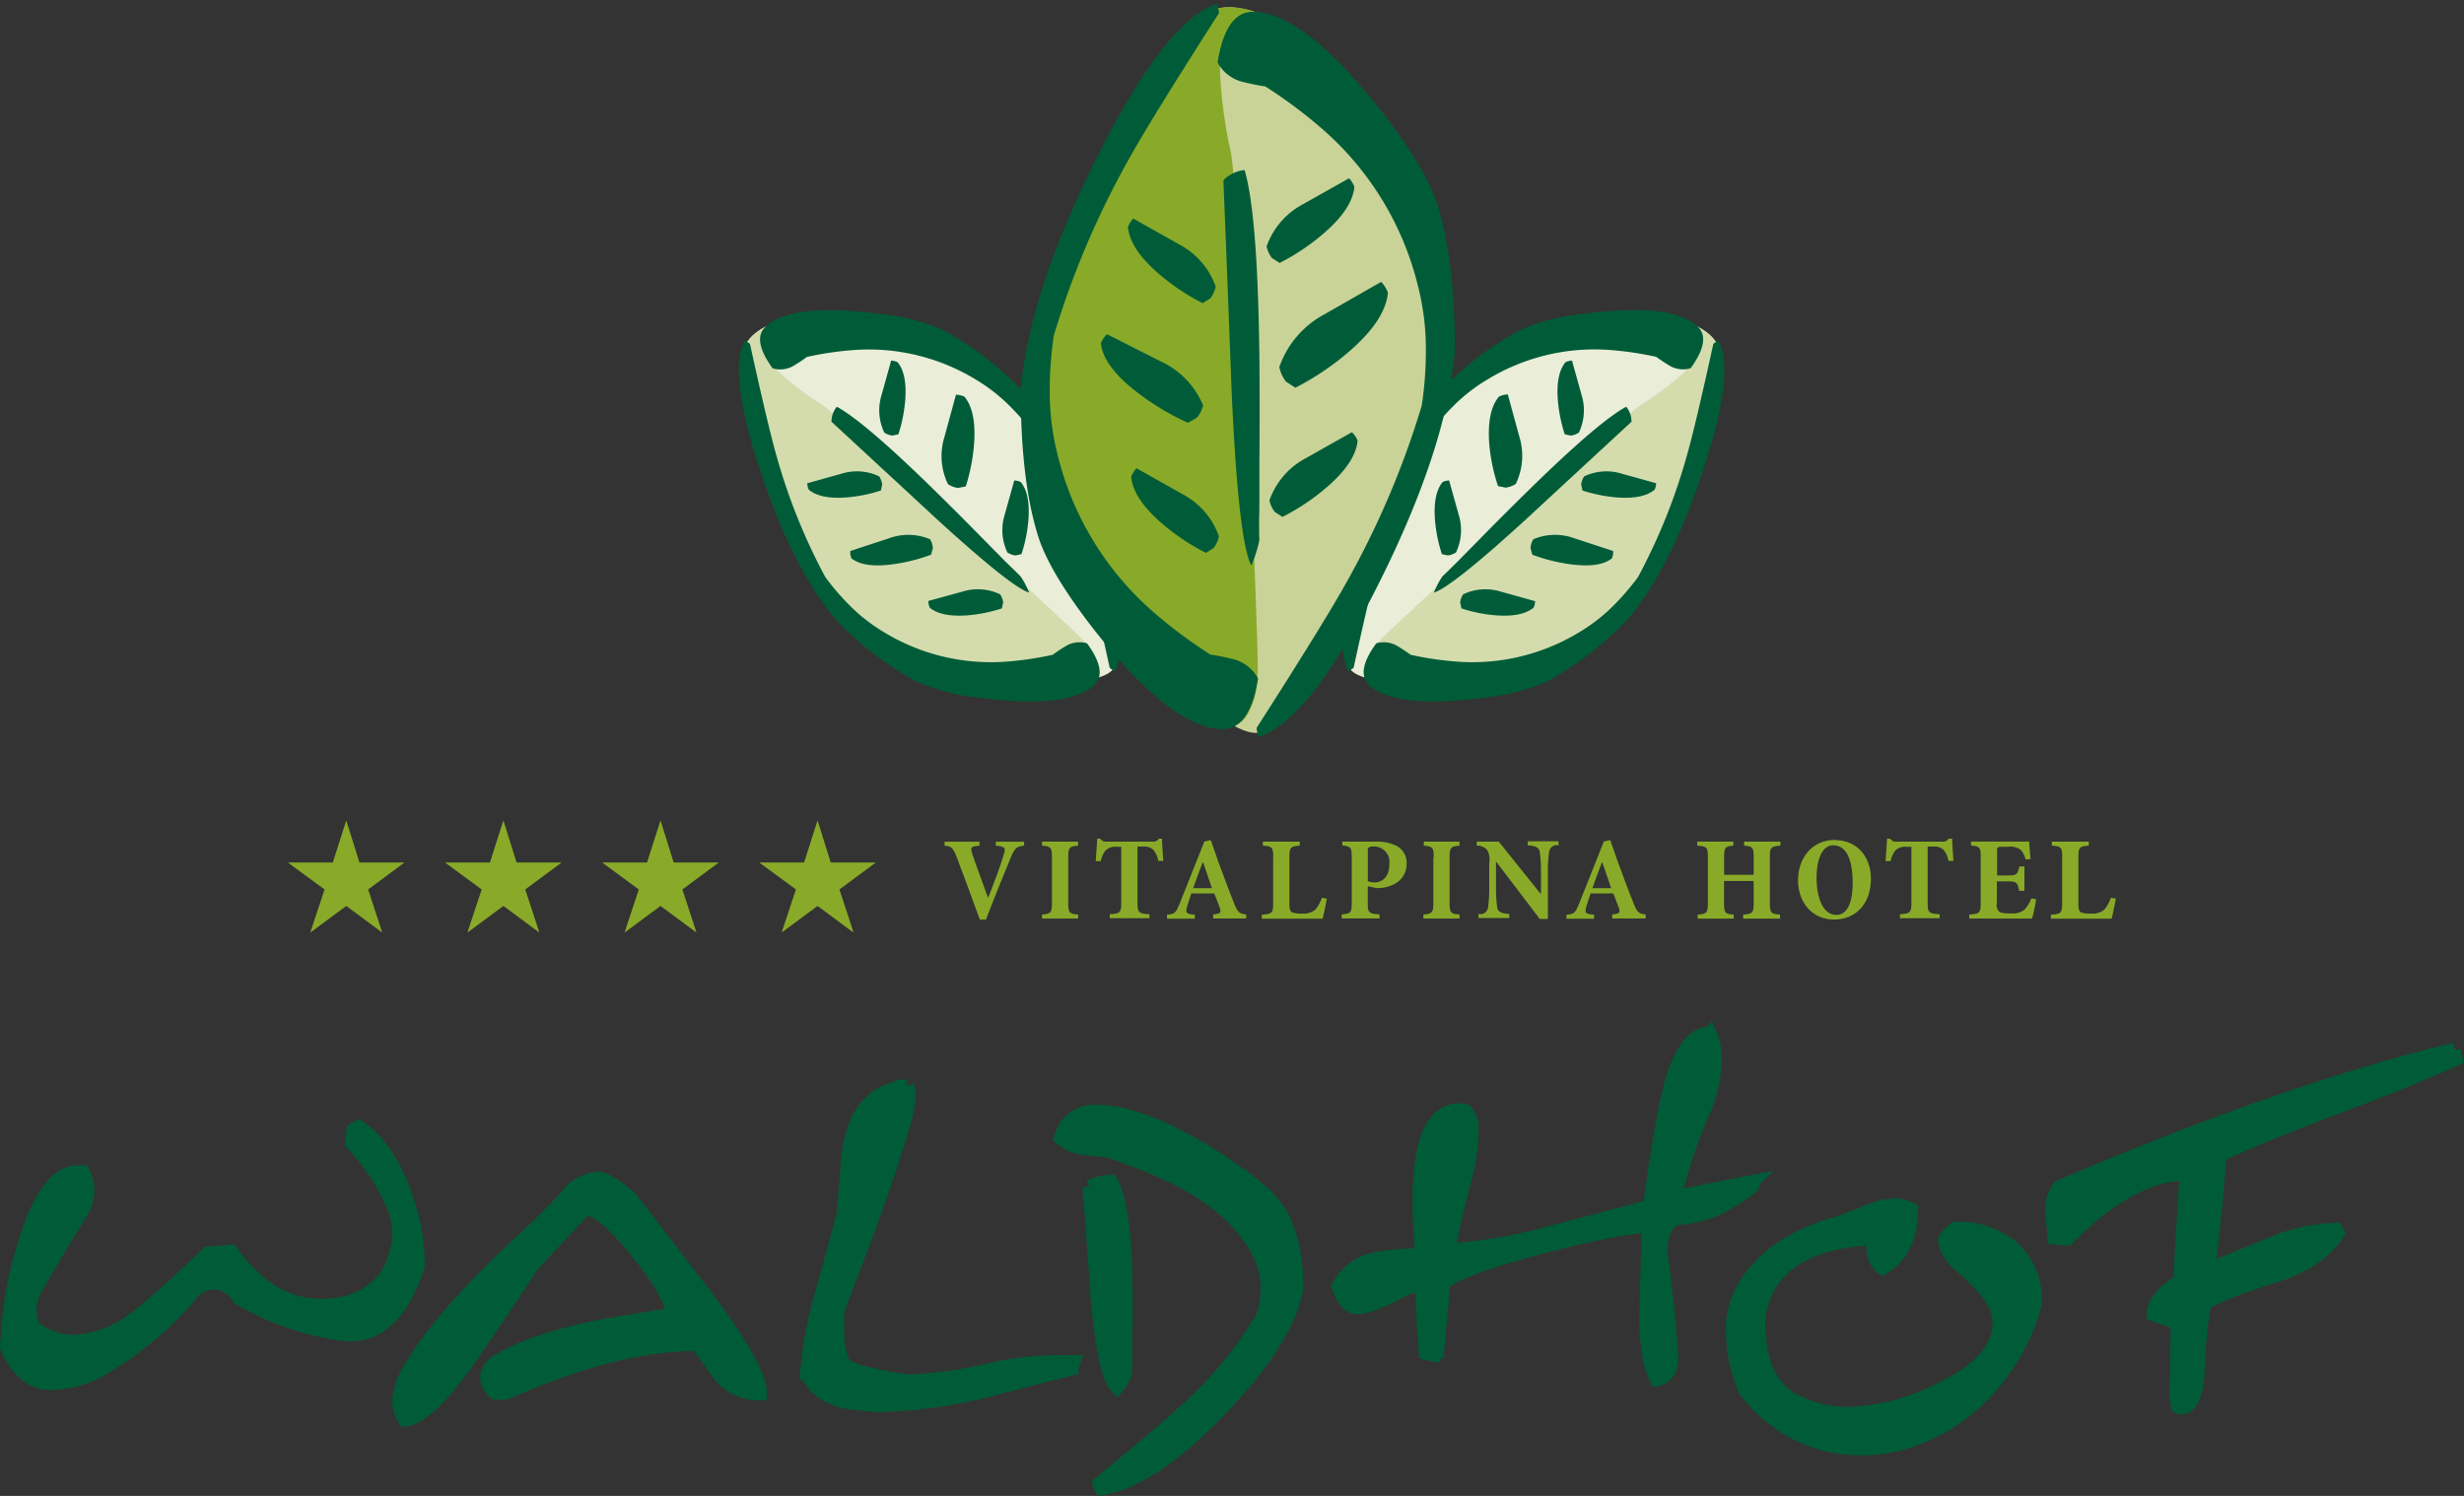 <svg id="Vordergrund" xmlns="http://www.w3.org/2000/svg" xmlns:xlink="http://www.w3.org/1999/xlink" viewBox="0 0 320.07 194.34"><rect x="0" y="0" width="320.07" height="194.34" fill="#333333" stroke="none"/><defs><style>.cls-1{fill:#eaedd8;}.cls-2{fill:#c9d397;}.cls-3,.cls-6{fill:#005c38;}.cls-3{stroke:#005c38;stroke-miterlimit:3.86;stroke-width:1.82px;}.cls-3,.cls-5,.cls-6,.cls-9{fill-rule:evenodd;}.cls-4{clip-path:url(#clip-path);}.cls-5{fill:#d4dcad;}.cls-7{clip-path:url(#clip-path-2);}.cls-8{clip-path:url(#clip-path-3);}.cls-10,.cls-9{fill:#89aa28;}</style><clipPath id="clip-path" transform="translate(-126.41 -256.85)"><path class="cls-1" d="M301.74,342.81s-1.19,1.67,3.93,2.5,16.1,0.83,20.15-1.07,10.61-5.84,13.35-10,9.42-26.61,10.13-28.26c1.7-3.94-.08-6.45-5.92-8s-15.06,1.56-17.45,3.23-5,1.19-6.8,3-5.6,5.13-7.27,7.75-10.37,19.2-9.42,25.4A16.16,16.16,0,0,1,301.74,342.81Z"/></clipPath><clipPath id="clip-path-2" transform="translate(-126.41 -256.85)"><path class="cls-1" d="M271.06,342.81s1.19,1.67-3.94,2.5-16.1.83-20.15-1.07-10.61-5.84-13.35-10-9.42-26.61-10.14-28.26c-1.7-3.94.08-6.45,5.92-8s15.06,1.56,17.45,3.23,5,1.19,6.8,3,5.6,5.13,7.27,7.75,10.37,19.2,9.42,25.4A16.13,16.13,0,0,0,271.06,342.81Z"/></clipPath><clipPath id="clip-path-3" transform="translate(-126.41 -256.85)"><path class="cls-2" d="M291,351.09s-0.5,3-6.73-1.5-17.7-16-19.94-22.18-5-17.2-3.49-24.43,18-37.67,18.94-40.13c2.34-5.9,6.82-6.66,14.55-2.17s14.12,17.38,14.86,21.61,4,6.48,4,10.22,0.5,11.22-.5,15.7-9.22,30.91-16.7,36.39C293.44,346.46,291,351.09,291,351.09Z"/></clipPath></defs><title>waldhof</title><path class="cls-3" d="M180.69,421.26q-2.88,8.95-8.84,8.95a9,9,0,0,1-1.22-.11,36.13,36.13,0,0,1-13.15-4.64,3.93,3.93,0,0,0-3.2-2,4.83,4.83,0,0,0-2.41.75,45.53,45.53,0,0,1-12.18,10.42,13.41,13.41,0,0,1-7,1.87q-3.38-.14-5.32-4.56a48.21,48.21,0,0,1,2.23-13.37q2.77-9.42,6.94-9.42a6,6,0,0,1,.65,0,5.42,5.42,0,0,1,.57,2.37,5.52,5.52,0,0,1-.65,2.55q-2.73,4.28-6.11,10.17a5.6,5.6,0,0,0-.75,2.8,5.44,5.44,0,0,0,.5,2.26,8.64,8.64,0,0,0,5.14,1.87,13.45,13.45,0,0,0,7.08-2.34q2.59-1.62,10.49-9.13l2.95-.25q4.78,6.65,10.89,7t9.31-3.81a11.17,11.17,0,0,0,1.65-5.57,9,9,0,0,0-.68-3.45,28.86,28.86,0,0,0-5.43-8.3q0-.25.18-1.69l0.61-.36q3.52,2.19,5.79,8.05A27.48,27.48,0,0,1,180.69,421.26Z" transform="translate(-126.41 -256.85)"/><path class="cls-3" d="M225.12,437.86a6.56,6.56,0,0,1-4.89-2q-1.62-2.23-3.23-4.42-10.64,0-24.87,6.33h-1.37a3,3,0,0,1-1.08-2,2.76,2.76,0,0,1,1.65-2.19q5.32-3.23,17.07-5.07,4.6-.72,5.39-0.9,0-2.41-4.56-8.09t-6.83-5.71l-6.86,7.37q-3.41,5.25-7.58,11.32-5.82,8.48-8.95,8.77a4.19,4.19,0,0,1-.72-2.37,8.83,8.83,0,0,1,1.47-4.35q4.17-7,14.88-16.89a69.17,69.17,0,0,0,6.22-6.33,6.57,6.57,0,0,1,3.2-1.37q1.15,0,4.1,2.41,2.52,3.2,9.6,12.47Q225.12,434.56,225.12,437.86Z" transform="translate(-126.41 -256.85)"/><path class="cls-3" d="M265.61,434.63L256.34,437a63.91,63.91,0,0,1-15.13,2.37,30.28,30.28,0,0,1-4.06-.29q-4.46-.61-5.89-3.85a51.49,51.49,0,0,1,1.94-10.35L236,414.65l0.58-7q0.72-8.95,7.65-9.63a1.74,1.74,0,0,1,.22,1,16.78,16.78,0,0,1-.79,4.13q-2,7-6.5,18.72-1.58,4.13-2,5.36,0,0.9,0,1.69,0,4.71,1.29,5.5,1.51,0.93,7.83,1.9a52.87,52.87,0,0,0,10.57-1.44,41,41,0,0,1,9.24-1.08q0.86,0,1.73,0A2.86,2.86,0,0,0,265.61,434.63Z" transform="translate(-126.41 -256.85)"/><path class="cls-3" d="M294.8,424.17q-1.12,6.61-9.92,15.78T269.5,450.19a1.79,1.79,0,0,1-.25-0.61q8.84-7.22,11.68-9.92a51.4,51.4,0,0,0,9.6-11.82,13.33,13.33,0,0,0,.54-3.63,9.67,9.67,0,0,0-1-4.38q-3.23-6.5-12.25-10.6a75.48,75.48,0,0,0-7.44-2.91q-2.7-.25-3.27-0.36a5.54,5.54,0,0,1-2.88-1.26,4.36,4.36,0,0,1,4.53-3.41q6.72,0,17.21,7.12,5,3.41,6.43,5.64Q294.8,417.81,294.8,424.17Zm-22.28,11.14a5.91,5.91,0,0,1-1,1.73q-1.69-1.69-2.55-11.93-0.25-3.63-1-14.05a6.54,6.54,0,0,1,2.73-.68q1.69,3,1.9,12.54,0.07,3.38,0,7.29,0,1.87,0,3T272.52,435.31Z" transform="translate(-126.41 -256.85)"/><path class="cls-3" d="M353.88,411.05a28.24,28.24,0,0,1-4.64,2.91,18.7,18.7,0,0,1-5.32,1.19q-1.94,1.29-1.8,4.56,0.82,5.89,1.37,13,0.22,2.8-1.87,3.31-1.51-3-1.33-9.31l0.29-10.57q-3.52,0-13.55,2.59-10.31,2.66-13.12,4.71l-0.72,7.91a3.79,3.79,0,0,1-.36,1.51,8.34,8.34,0,0,1-1.22-.25q-0.29-4-.43-8.23A1.64,1.64,0,0,0,310,424a2.72,2.72,0,0,0-1.26.36q-4.42,2.37-6.11,2.3-1.44,0-2.33-2.7a6.82,6.82,0,0,1,4.67-3.49,35.78,35.78,0,0,1,6.11-.58q0-.83-0.21-4.24-0.07-1.11-.07-2.66,0-1.9.18-3.88,0.72-8,5-8a4.47,4.47,0,0,1,.79.07,3.62,3.62,0,0,1,.79,2.62,25.56,25.56,0,0,1-.9,6.22q-1.37,5.25-2.12,9.27a64.39,64.39,0,0,0,12.9-2.16l13.33-3.52q0.61-5.32,1.87-12.08,1.9-10.38,5.86-10.39a7.74,7.74,0,0,1,.68,3.34,19.19,19.19,0,0,1-1.69,7.12,58.62,58.62,0,0,0-3.56,10.82l5-1q3.23-.65,5.07-1A0.46,0.46,0,0,1,353.88,411.05Z" transform="translate(-126.41 -256.85)"/><path class="cls-3" d="M390.75,426.15A26.52,26.52,0,0,1,384.93,437a23.79,23.79,0,0,1-10.17,6.9,19.79,19.79,0,0,1-6.54,1.11q-8.95,0-15-7.4a20.73,20.73,0,0,1-1.72-7.73,11.24,11.24,0,0,1,1.9-6.47q3.67-5.39,11.57-7.58,0.83-.22,4.53-1.72a8.08,8.08,0,0,1,3-.65,4.37,4.37,0,0,1,2.16.54q0,5.28-3.67,7.55a2.5,2.5,0,0,1-1.11-1.76,6.61,6.61,0,0,0-.61-2.08q-13.44.9-14.48,10.71,0,7.8,4.38,10.24a15,15,0,0,0,7.37,1.87,28.11,28.11,0,0,0,11.61-3q8-3.74,8-8.8a5.58,5.58,0,0,0-.39-2q-0.9-2.3-4.92-5.68a5,5,0,0,1-1.76-3.16,4.87,4.87,0,0,1,1.29-1.4,10.79,10.79,0,0,1,7.47,2.48A9.16,9.16,0,0,1,390.75,426.15Z" transform="translate(-126.41 -256.85)"/><path class="cls-3" d="M445.38,394.41q-5.07,2.34-15.35,6.22t-15.35,6.29q-0.4,6.76-1.47,14.91l8.16-3.31a22.94,22.94,0,0,1,8.48-1.9l0.25,0.43q-2.52,3.77-8.12,5.5-7.22,2.23-9.27,3.67a57.26,57.26,0,0,0-.79,8.23q-0.22,5.21-2.12,5.21a1.36,1.36,0,0,1-.43-0.07,6.85,6.85,0,0,1-.22-2q0-1.36.14-8.95l-1.55-.5c-0.65-.21-1.16-0.39-1.55-0.54q0-2.16,3.42-4.28,0.36-6.76.86-14-7.19,0-15.49,8.41a9.13,9.13,0,0,1-1.69-.11,17.32,17.32,0,0,0-.14-1.87,15,15,0,0,1-.18-1.9,4.79,4.79,0,0,1,1-2.8q29.29-12.51,51.28-17.83A4.56,4.56,0,0,0,445.38,394.41Z" transform="translate(-126.41 -256.85)"/><path class="cls-1" d="M301.74,342.81s-1.19,1.67,3.93,2.5,16.1,0.83,20.15-1.07,10.61-5.84,13.35-10,9.42-26.61,10.13-28.26c1.7-3.94-.08-6.45-5.92-8s-15.06,1.56-17.45,3.23-5,1.19-6.8,3-5.6,5.13-7.27,7.75-10.37,19.2-9.42,25.4A16.16,16.16,0,0,1,301.74,342.81Z" transform="translate(-126.41 -256.85)"/><g class="cls-4"><path class="cls-5" d="M307.09,347.31c-2.62-1.37-3.94-2.41-3.45-4a7.45,7.45,0,0,1,2.13-3.38c1.32-1.46,31.18-28.94,34.07-30.65,1.61-.95,5.79-4.12,6.6-5.5,2.37-3.91-2.48-9.3,3.2-3,1.59,1.75-2.49,14.47-3.86,18.48s-3.45,11.34-6.69,15-8.41,7.62-10.54,8.64-3.61,2.74-9.12,3.57S309.71,348.68,307.09,347.31Z" transform="translate(-126.41 -256.85)"/></g><path class="cls-6" d="M313.76,331.75a10.74,10.74,0,0,0-1.09,2.09q2.37-.74,12.22-9.76,3.47-3.22,13.45-12.44a3,3,0,0,0-.69-1.95q-3.56,1.93-12.47,10.64-3.15,3.08-6.72,6.72l-2.76,2.8Q314.54,331,313.76,331.75Z" transform="translate(-126.41 -256.85)"/><path class="cls-6" d="M313.31,307.87q-5.56,6.63-9.75,19.32t-2,16.86a3.9,3.9,0,0,0,.68-0.44q2.39-10.92,3.51-14.77A76.79,76.79,0,0,1,312,313.31a32.29,32.29,0,0,1,3.08-3.6,22.51,22.51,0,0,1,4.53-3.55,26.69,26.69,0,0,1,15.68-3.86,42.26,42.26,0,0,1,6.27.91,20.07,20.07,0,0,0,1.91,1.25,3.47,3.47,0,0,0,2.55.23q2.64-3.65,1-5.33-3.24-3.24-14.86-1.75a28,28,0,0,0-8.3,2.1A43,43,0,0,0,313.31,307.87Z" transform="translate(-126.41 -256.85)"/><path class="cls-6" d="M337.9,337.25q5.56-6.63,9.75-19.32t2-16.85a3.9,3.9,0,0,0-.68.44q-2.39,10.92-3.51,14.77a76.87,76.87,0,0,1-6.27,15.52,32.33,32.33,0,0,1-3.08,3.6,22.56,22.56,0,0,1-4.52,3.55,26.7,26.7,0,0,1-15.68,3.86,42.26,42.26,0,0,1-6.27-.91,20.16,20.16,0,0,0-1.91-1.25,3.48,3.48,0,0,0-2.55-.23q-2.64,3.65-1,5.33,3.24,3.24,14.86,1.75a28,28,0,0,0,8.3-2.1A43,43,0,0,0,337.9,337.25Z" transform="translate(-126.41 -256.85)"/><path class="cls-6" d="M329.77,303.9q-1.25,1.5-1,4.9a19.41,19.41,0,0,0,.9,4.47l0.78,0.17a2.53,2.53,0,0,0,1.05-.39,6.72,6.72,0,0,0,.36-4.87l-1.25-4.48A2.1,2.1,0,0,0,329.77,303.9Z" transform="translate(-126.41 -256.85)"/><path class="cls-6" d="M321.11,308.39q-1.56,1.87-1.25,6.1A24,24,0,0,0,321,320l1,0.2a3.19,3.19,0,0,0,1.31-.49,8.38,8.38,0,0,0,.48-6.06l-1.52-5.56A2.65,2.65,0,0,0,321.11,308.39Z" transform="translate(-126.41 -256.85)"/><path class="cls-6" d="M313.81,319.47q-1.25,1.5-1,4.9a19.45,19.45,0,0,0,.9,4.47l0.78,0.17a2.54,2.54,0,0,0,1.05-.39,6.72,6.72,0,0,0,.36-4.87l-1.25-4.48A2.11,2.11,0,0,0,313.81,319.47Z" transform="translate(-126.41 -256.85)"/><path class="cls-6" d="M341.34,320.47q-1.5,1.25-4.9,1a19.44,19.44,0,0,1-4.47-.9l-0.17-.78a2.51,2.51,0,0,1,.39-1.05,6.72,6.72,0,0,1,4.87-.36l4.48,1.25A2.11,2.11,0,0,1,341.34,320.47Z" transform="translate(-126.41 -256.85)"/><path class="cls-6" d="M335.81,329.37q-1.58,1.29-5.36.79a22.94,22.94,0,0,1-5-1.25l-0.23-.87a2.56,2.56,0,0,1,.37-1.14,7.3,7.3,0,0,1,5.36-.11l5,1.64A2.19,2.19,0,0,1,335.81,329.37Z" transform="translate(-126.41 -256.85)"/><path class="cls-6" d="M325.62,335.79q-1.5,1.25-4.9,1a19.45,19.45,0,0,1-4.47-.9l-0.17-.78a2.53,2.53,0,0,1,.39-1.05,6.72,6.72,0,0,1,4.87-.36l4.48,1.25A2.11,2.11,0,0,1,325.62,335.79Z" transform="translate(-126.41 -256.85)"/><path class="cls-1" d="M271.06,342.81s1.19,1.67-3.94,2.5-16.1.83-20.15-1.07-10.61-5.84-13.35-10-9.42-26.61-10.14-28.26c-1.7-3.94.08-6.45,5.92-8s15.06,1.56,17.45,3.23,5,1.19,6.8,3,5.6,5.13,7.27,7.75,10.37,19.2,9.42,25.4A16.13,16.13,0,0,0,271.06,342.81Z" transform="translate(-126.41 -256.85)"/><g class="cls-7"><path class="cls-5" d="M265.71,347.31c2.62-1.37,3.94-2.41,3.45-4a7.45,7.45,0,0,0-2.13-3.38c-1.32-1.46-31.18-28.94-34.07-30.65-1.61-.95-5.79-4.12-6.6-5.5-2.37-3.91,2.48-9.3-3.2-3-1.59,1.75,2.49,14.47,3.86,18.48s3.45,11.34,6.69,15,8.41,7.62,10.54,8.64,3.61,2.74,9.12,3.57S263.1,348.68,265.71,347.31Z" transform="translate(-126.41 -256.85)"/></g><path class="cls-6" d="M259,331.75a10.7,10.7,0,0,1,1.09,2.09q-2.37-.74-12.22-9.76-3.47-3.22-13.45-12.44a3,3,0,0,1,.69-1.95q3.56,1.93,12.47,10.64,3.15,3.08,6.72,6.72l2.76,2.8Q258.27,331,259,331.75Z" transform="translate(-126.41 -256.85)"/><path class="cls-6" d="M259.49,307.87q5.56,6.63,9.75,19.32t2,16.86a3.87,3.87,0,0,1-.68-0.44q-2.39-10.92-3.51-14.77a76.85,76.85,0,0,0-6.27-15.52,32.31,32.31,0,0,0-3.08-3.6,22.53,22.53,0,0,0-4.52-3.55,26.69,26.69,0,0,0-15.68-3.86,42.26,42.26,0,0,0-6.27.91,20,20,0,0,1-1.91,1.25,3.47,3.47,0,0,1-2.55.23q-2.64-3.65-1-5.33,3.24-3.24,14.86-1.75a28,28,0,0,1,8.3,2.1A43,43,0,0,1,259.49,307.87Z" transform="translate(-126.41 -256.85)"/><path class="cls-6" d="M234.9,337.25q-5.56-6.63-9.75-19.32t-2-16.85a3.92,3.92,0,0,1,.68.44q2.39,10.92,3.51,14.77a76.89,76.89,0,0,0,6.27,15.52,32.26,32.26,0,0,0,3.08,3.6,22.56,22.56,0,0,0,4.52,3.55,26.69,26.69,0,0,0,15.68,3.86,42.28,42.28,0,0,0,6.27-.91,20,20,0,0,1,1.91-1.25,3.48,3.48,0,0,1,2.55-.23q2.64,3.65,1,5.33-3.24,3.24-14.86,1.75a28,28,0,0,1-8.3-2.1A43,43,0,0,1,234.9,337.25Z" transform="translate(-126.41 -256.85)"/><path class="cls-6" d="M243,303.9q1.25,1.5,1,4.9a19.44,19.44,0,0,1-.89,4.47l-0.78.17a2.52,2.52,0,0,1-1.05-.39,6.72,6.72,0,0,1-.36-4.87l1.25-4.48A2.1,2.1,0,0,1,243,303.9Z" transform="translate(-126.41 -256.85)"/><path class="cls-6" d="M251.69,308.39q1.56,1.87,1.25,6.1a24,24,0,0,1-1.08,5.55l-1,.2a3.19,3.19,0,0,1-1.31-.49,8.38,8.38,0,0,1-.48-6.06l1.52-5.56A2.64,2.64,0,0,1,251.69,308.39Z" transform="translate(-126.41 -256.85)"/><path class="cls-6" d="M259,319.47q1.25,1.5,1,4.9a19.45,19.45,0,0,1-.9,4.47l-0.78.17a2.54,2.54,0,0,1-1.05-.39,6.72,6.72,0,0,1-.36-4.87l1.25-4.48A2.11,2.11,0,0,1,259,319.47Z" transform="translate(-126.41 -256.85)"/><path class="cls-6" d="M231.47,320.47q1.5,1.25,4.9,1a19.43,19.43,0,0,0,4.47-.9l0.17-.78a2.53,2.53,0,0,0-.39-1.05,6.72,6.72,0,0,0-4.87-.36l-4.48,1.25A2.1,2.1,0,0,0,231.47,320.47Z" transform="translate(-126.41 -256.85)"/><path class="cls-6" d="M237,329.37q1.58,1.29,5.36.79a22.93,22.93,0,0,0,5-1.25l0.23-.87a2.55,2.55,0,0,0-.37-1.14,7.3,7.3,0,0,0-5.36-.11l-5,1.64A2.17,2.17,0,0,0,237,329.37Z" transform="translate(-126.41 -256.85)"/><path class="cls-6" d="M247.18,335.79q1.5,1.25,4.9,1a19.45,19.45,0,0,0,4.47-.9l0.17-.78a2.54,2.54,0,0,0-.39-1.05,6.72,6.72,0,0,0-4.87-.36L247,334.92A2.1,2.1,0,0,0,247.18,335.79Z" transform="translate(-126.41 -256.85)"/><path class="cls-2" d="M291,351.09s-0.5,3-6.73-1.5-17.7-16-19.94-22.18-5-17.2-3.49-24.43,18-37.67,18.94-40.13c2.34-5.9,6.82-6.66,14.55-2.17s14.12,17.38,14.86,21.61,4,6.48,4,10.22,0.5,11.22-.5,15.7-9.22,30.91-16.7,36.39C293.44,346.46,291,351.09,291,351.09Z" transform="translate(-126.41 -256.85)"/><g class="cls-8"><path class="cls-9" d="M280.68,350.21c4.17,1.31,6.63,1.6,7.8-.58s1.18-3.29,1.31-5.76c0.14-2.9-2.34-62.84-3.58-67.65-0.69-2.67-1.74-10.35-1.15-12.65,1.61-6.56,12.31-7.13-.17-6.53-3.49.17-12.53,17.72-15.28,23.34s-8.25,15.45-8.68,22.67,0.83,16.75,2,20,0.91,6.63,5.81,13.27S276.52,348.9,280.68,350.21Z" transform="translate(-126.41 -256.85)"/></g><path class="cls-6" d="M290,327a15.85,15.85,0,0,1-1.05,3.32q-1.7-3.25-2.57-23-0.25-7-1.05-27.06a4.46,4.46,0,0,1,2.75-1.32q1.7,5.75,1.92,24.16,0.07,6.51,0,14.05,0,3.6,0,5.81Q289.93,325.39,290,327Z" transform="translate(-126.41 -256.85)"/><path class="cls-6" d="M315.4,302.48q-1.12,12.74-10,30.39t-15.51,19.73a5.74,5.74,0,0,1-.25-1.18q8.91-13.91,11.78-19.1a113.69,113.69,0,0,0,9.67-22.77,47.73,47.73,0,0,0,.54-7,33.32,33.32,0,0,0-1-8.44,39.46,39.46,0,0,0-12.36-20.42,62.38,62.38,0,0,0-7.5-5.61,29.56,29.56,0,0,1-3.3-.69,5.14,5.14,0,0,1-2.9-2.42q1.05-6.57,4.56-6.58,6.77,0,17.36,13.71,5,6.58,6.48,10.87Q315.4,290.22,315.4,302.48Z" transform="translate(-126.41 -256.85)"/><path class="cls-6" d="M259,307.48q1.12-12.74,10-30.39t15.51-19.73a5.71,5.71,0,0,1,.25,1.18q-8.91,13.91-11.78,19.1a113.63,113.63,0,0,0-9.67,22.77,47.73,47.73,0,0,0-.54,7,33.3,33.3,0,0,0,1,8.44,39.46,39.46,0,0,0,12.36,20.42,62.53,62.53,0,0,0,7.5,5.61,29.57,29.57,0,0,1,3.3.69,5.14,5.14,0,0,1,2.9,2.42q-1.05,6.57-4.57,6.58-6.77,0-17.35-13.71-5-6.58-6.49-10.87Q259,319.74,259,307.48Z" transform="translate(-126.41 -256.85)"/><path class="cls-6" d="M302.34,281.13q-0.26,2.87-4.1,6.14a28.76,28.76,0,0,1-5.61,3.74l-1-.64a3.75,3.75,0,0,1-.69-1.51,9.93,9.93,0,0,1,4.71-5.47l6-3.38A3.13,3.13,0,0,1,302.34,281.13Z" transform="translate(-126.41 -256.85)"/><path class="cls-6" d="M306.7,294.87q-0.33,3.59-5.08,7.68a35.48,35.48,0,0,1-6.94,4.67l-1.23-.8a4.7,4.7,0,0,1-.86-1.88,12.39,12.39,0,0,1,5.83-6.84l7.4-4.23A3.89,3.89,0,0,1,306.7,294.87Z" transform="translate(-126.41 -256.85)"/><path class="cls-6" d="M302.76,314.09q-0.26,2.87-4.1,6.14A28.7,28.7,0,0,1,293,324l-1-.64a3.75,3.75,0,0,1-.69-1.51,9.93,9.93,0,0,1,4.71-5.47l6-3.38A3.11,3.11,0,0,1,302.76,314.09Z" transform="translate(-126.41 -256.85)"/><path class="cls-6" d="M272.93,286.36q0.26,2.87,4.1,6.14a28.72,28.72,0,0,0,5.61,3.74l1-.64a3.75,3.75,0,0,0,.69-1.51,9.93,9.93,0,0,0-4.71-5.47l-6-3.38A3.11,3.11,0,0,0,272.93,286.36Z" transform="translate(-126.41 -256.85)"/><path class="cls-6" d="M269.41,301.44q0.31,3,4.78,6.43a33.94,33.94,0,0,0,6.53,3.91l1.16-.67a3.78,3.78,0,0,0,.81-1.58,10.8,10.8,0,0,0-5.48-5.72l-7-3.54A3.21,3.21,0,0,0,269.41,301.44Z" transform="translate(-126.41 -256.85)"/><path class="cls-6" d="M273.35,318.8q0.26,2.87,4.1,6.14a28.72,28.72,0,0,0,5.61,3.74l1-.64a3.74,3.74,0,0,0,.69-1.51,9.93,9.93,0,0,0-4.71-5.47l-6-3.38A3.11,3.11,0,0,0,273.35,318.8Z" transform="translate(-126.41 -256.85)"/><polygon class="cls-9" points="45 106.64 44.96 106.64 43.23 112.05 37.45 112.05 37.45 112.09 42.16 115.55 40.33 121.07 40.37 121.11 44.98 117.69 49.59 121.11 49.63 121.07 47.82 115.55 52.49 112.09 52.49 112.05 46.69 112.05 45 106.64"/><polygon class="cls-9" points="65.41 106.64 65.37 106.64 63.64 112.05 57.86 112.05 57.86 112.09 62.57 115.55 60.74 121.07 60.78 121.11 65.39 117.69 70 121.11 70.04 121.07 68.23 115.55 72.9 112.09 72.9 112.05 67.1 112.05 65.41 106.64"/><polygon class="cls-9" points="85.82 106.64 85.78 106.64 84.05 112.05 78.27 112.05 78.27 112.09 82.98 115.55 81.15 121.07 81.19 121.11 85.8 117.69 90.41 121.11 90.45 121.07 88.64 115.55 93.31 112.09 93.31 112.05 87.51 112.05 85.82 106.64"/><polygon class="cls-9" points="106.22 106.64 106.18 106.64 104.45 112.05 98.68 112.05 98.68 112.09 103.39 115.55 101.56 121.07 101.59 121.11 106.2 117.69 110.81 121.11 110.85 121.07 109.04 115.55 113.71 112.09 113.71 112.05 107.91 112.05 106.22 106.64"/><path class="cls-10" d="M253.69,376.32c-1-2.8-2.44-6.61-3-8.11-0.5-1.3-.74-1.41-1.58-1.5v-0.52h4.53v0.52c-1.08.09-1.17,0.2-1,.86,0.27,0.89,1.4,3.94,2.12,5.92h0c0.54-1.34,1.51-3.84,2-5.5,0.32-1,.27-1.16-1-1.28v-0.52h3.68v0.52c-0.92.11-1.19,0.22-1.76,1.61s-2,4.87-3.2,8h-0.92Z" transform="translate(-126.41 -256.85)"/><path class="cls-10" d="M263.06,368.19c0-1.27-.18-1.39-1.29-1.48v-0.52h4.69v0.52c-1.13.09-1.29,0.22-1.29,1.48v6c0,1.25.16,1.38,1.29,1.47v0.52h-4.69v-0.52c1.11-.09,1.29-0.22,1.29-1.47v-6Z" transform="translate(-126.41 -256.85)"/><path class="cls-10" d="M272.08,366.86h-0.61a1.81,1.81,0,0,0-1.46.48,3.28,3.28,0,0,0-.61,1.38h-0.65c0.05-1.09.16-2.14,0.18-2.92h0.4a0.87,0.87,0,0,0,.83.39h6a0.85,0.85,0,0,0,.79-0.39h0.41c0,0.64.09,1.84,0.16,2.89l-0.65,0a3,3,0,0,0-.67-1.47,1.76,1.76,0,0,0-1.33-.39h-0.7v7.31c0,1.27.14,1.39,1.56,1.48v0.52h-5.16v-0.52c1.33-.09,1.49-0.22,1.49-1.48v-7.31Z" transform="translate(-126.41 -256.85)"/><path class="cls-10" d="M281.14,373c-0.11.28-.34,1-0.52,1.59-0.25.86-.16,1,1,1.09v0.52H278v-0.52c1-.09,1.15-0.2,1.67-1.5l3.18-8,0.84-.2,1,2.88c0.68,1.83,1.35,3.67,2,5.27,0.5,1.31.74,1.42,1.6,1.52v0.52H284v-0.52c1-.11,1.1-0.22.81-1-0.16-.42-0.47-1.28-0.67-1.73h-3Zm2.7-.77-1.15-3.36h-0.05c-0.43,1.12-.83,2.2-1.24,3.36h2.44Z" transform="translate(-126.41 -256.85)"/><path class="cls-10" d="M291.8,368.19c0-1.27-.14-1.39-1.35-1.48v-0.52h4.8v0.52c-1.2.09-1.35,0.22-1.35,1.48v6c0,0.72.07,1.06,0.38,1.2a3.57,3.57,0,0,0,1.29.14,2.34,2.34,0,0,0,1.71-.52,4.9,4.9,0,0,0,.84-1.53l0.65,0.11c-0.13.64-.43,2.23-0.56,2.61h-7.89v-0.52c1.33-.09,1.47-0.22,1.47-1.47v-6Z" transform="translate(-126.41 -256.85)"/><path class="cls-10" d="M302,368.19c0-1.27-.14-1.37-1.22-1.5v-0.5H305a5.74,5.74,0,0,1,2.89.58,2.5,2.5,0,0,1,1.24,2.27c0,2-1.58,3-3.41,3.17a4,4,0,0,1-.58,0l-1.06-.23v2.19c0,1.25.13,1.38,1.53,1.47v0.52h-4.92v-0.52c1.17-.09,1.31-0.22,1.31-1.47v-6Zm2.09,3.14a2.48,2.48,0,0,0,.88.16c0.56,0,1.91-.3,1.91-2.39a2,2,0,0,0-2.09-2.28,0.92,0.92,0,0,0-.58.13,0.54,0.54,0,0,0-.12.47v3.92Z" transform="translate(-126.41 -256.85)"/><path class="cls-10" d="M312.65,368.19c0-1.27-.18-1.39-1.29-1.48v-0.52H316v0.52c-1.13.09-1.29,0.22-1.29,1.48v6c0,1.25.16,1.38,1.29,1.47v0.52h-4.69v-0.52c1.11-.09,1.29-0.22,1.29-1.47v-6Z" transform="translate(-126.41 -256.85)"/><path class="cls-10" d="M319.86,368.94a2.37,2.37,0,0,0-.29-1.69,1.65,1.65,0,0,0-1.33-.53v-0.53h2.86l5.48,6.84h0v-3a16.67,16.67,0,0,0-.16-2.53c-0.09-.53-0.54-0.78-1.56-0.83v-0.53h4v0.53a1,1,0,0,0-1.22.83,16.5,16.5,0,0,0-.16,2.53v6.2h-1.06l-5.68-7.47h0v3.48a16,16,0,0,0,.16,2.5c0.09,0.55.54,0.8,1.56,0.84v0.53h-4v-0.53a1,1,0,0,0,1.24-.84,16.16,16.16,0,0,0,.16-2.5v-3.36Z" transform="translate(-126.41 -256.85)"/><path class="cls-10" d="M333,373c-0.11.28-.34,1-0.52,1.59-0.25.86-.16,1,1,1.09v0.52h-3.59v-0.52c1-.09,1.15-0.2,1.67-1.5l3.18-8,0.84-.2,1,2.88c0.68,1.83,1.35,3.67,2,5.27,0.5,1.31.74,1.42,1.6,1.52v0.52h-4.35v-0.52c1-.11,1.1-0.22.81-1-0.16-.42-0.47-1.28-0.67-1.73h-3Zm2.7-.77-1.15-3.36h-0.05c-0.43,1.12-.83,2.2-1.24,3.36h2.44Z" transform="translate(-126.41 -256.85)"/><path class="cls-10" d="M354.21,370.5v-2.31c0-1.27-.14-1.39-1.24-1.48v-0.52h4.71v0.52c-1.22.09-1.37,0.22-1.37,1.48v6c0,1.27.14,1.38,1.33,1.48v0.52h-4.8v-0.52c1.22-.09,1.37-0.22,1.37-1.48v-2.89h-3.85v2.89c0,1.27.14,1.39,1.26,1.48v0.52h-4.69v-0.52c1.19-.09,1.33-0.23,1.33-1.48v-6c0-1.27-.14-1.39-1.38-1.48v-0.52h4.69v0.52c-1.06.09-1.2,0.22-1.2,1.48v2.31h3.85Z" transform="translate(-126.41 -256.85)"/><path class="cls-10" d="M364.87,366c2.61,0,4.57,2,4.57,5,0,3.31-2,5.31-4.8,5.31s-4.67-2.19-4.67-5.12c0-2.5,1.49-5.23,4.89-5.23h0Zm-0.32.66c-1.37,0-2.17,1.66-2.17,4.22s0.81,4.83,2.57,4.83c1.33,0,2.12-1.42,2.12-4.17,0-3-.81-4.87-2.5-4.87h0Z" transform="translate(-126.41 -256.85)"/><path class="cls-10" d="M374.68,366.86h-0.61a1.81,1.81,0,0,0-1.46.48,3.28,3.28,0,0,0-.61,1.38h-0.65c0.05-1.09.16-2.14,0.18-2.92h0.4a0.87,0.87,0,0,0,.83.39h6a0.85,0.85,0,0,0,.79-0.39H380c0,0.64.09,1.84,0.16,2.89l-0.65,0a3,3,0,0,0-.67-1.47,1.76,1.76,0,0,0-1.33-.39h-0.7v7.31c0,1.27.14,1.39,1.56,1.48v0.52h-5.16v-0.52c1.33-.09,1.49-0.22,1.49-1.48v-7.31Z" transform="translate(-126.41 -256.85)"/><path class="cls-10" d="M383.7,368.17c0-1.25-.14-1.37-1.26-1.47v-0.52H390c0,0.25.09,1.39,0.18,2.27l-0.65.06a2.92,2.92,0,0,0-.65-1.28,2.37,2.37,0,0,0-1.67-.37h-0.75c-0.56,0-.63.06-0.63,0.55v3.17h1.26c1.31,0,1.37-.09,1.64-1.17h0.65v3.17H388.7c-0.25-1.16-.32-1.23-1.64-1.23H385.8v2.81a1.14,1.14,0,0,0,.4,1.2,4,4,0,0,0,1.42.14,2.34,2.34,0,0,0,1.8-.5,5.13,5.13,0,0,0,.86-1.45l0.63,0.13c-0.09.55-.4,2.06-0.54,2.5h-8.16v-0.52c1.35-.09,1.49-0.23,1.49-1.48v-6Z" transform="translate(-126.41 -256.85)"/><path class="cls-10" d="M394.29,368.19c0-1.27-.14-1.39-1.35-1.48v-0.52h4.8v0.52c-1.2.09-1.35,0.22-1.35,1.48v6c0,0.72.07,1.06,0.38,1.2a3.58,3.58,0,0,0,1.29.14,2.34,2.34,0,0,0,1.71-.52,4.9,4.9,0,0,0,.84-1.53l0.65,0.11c-0.13.64-.43,2.23-0.56,2.61h-7.89v-0.52c1.33-.09,1.47-0.22,1.47-1.47v-6Z" transform="translate(-126.41 -256.85)"/></svg>